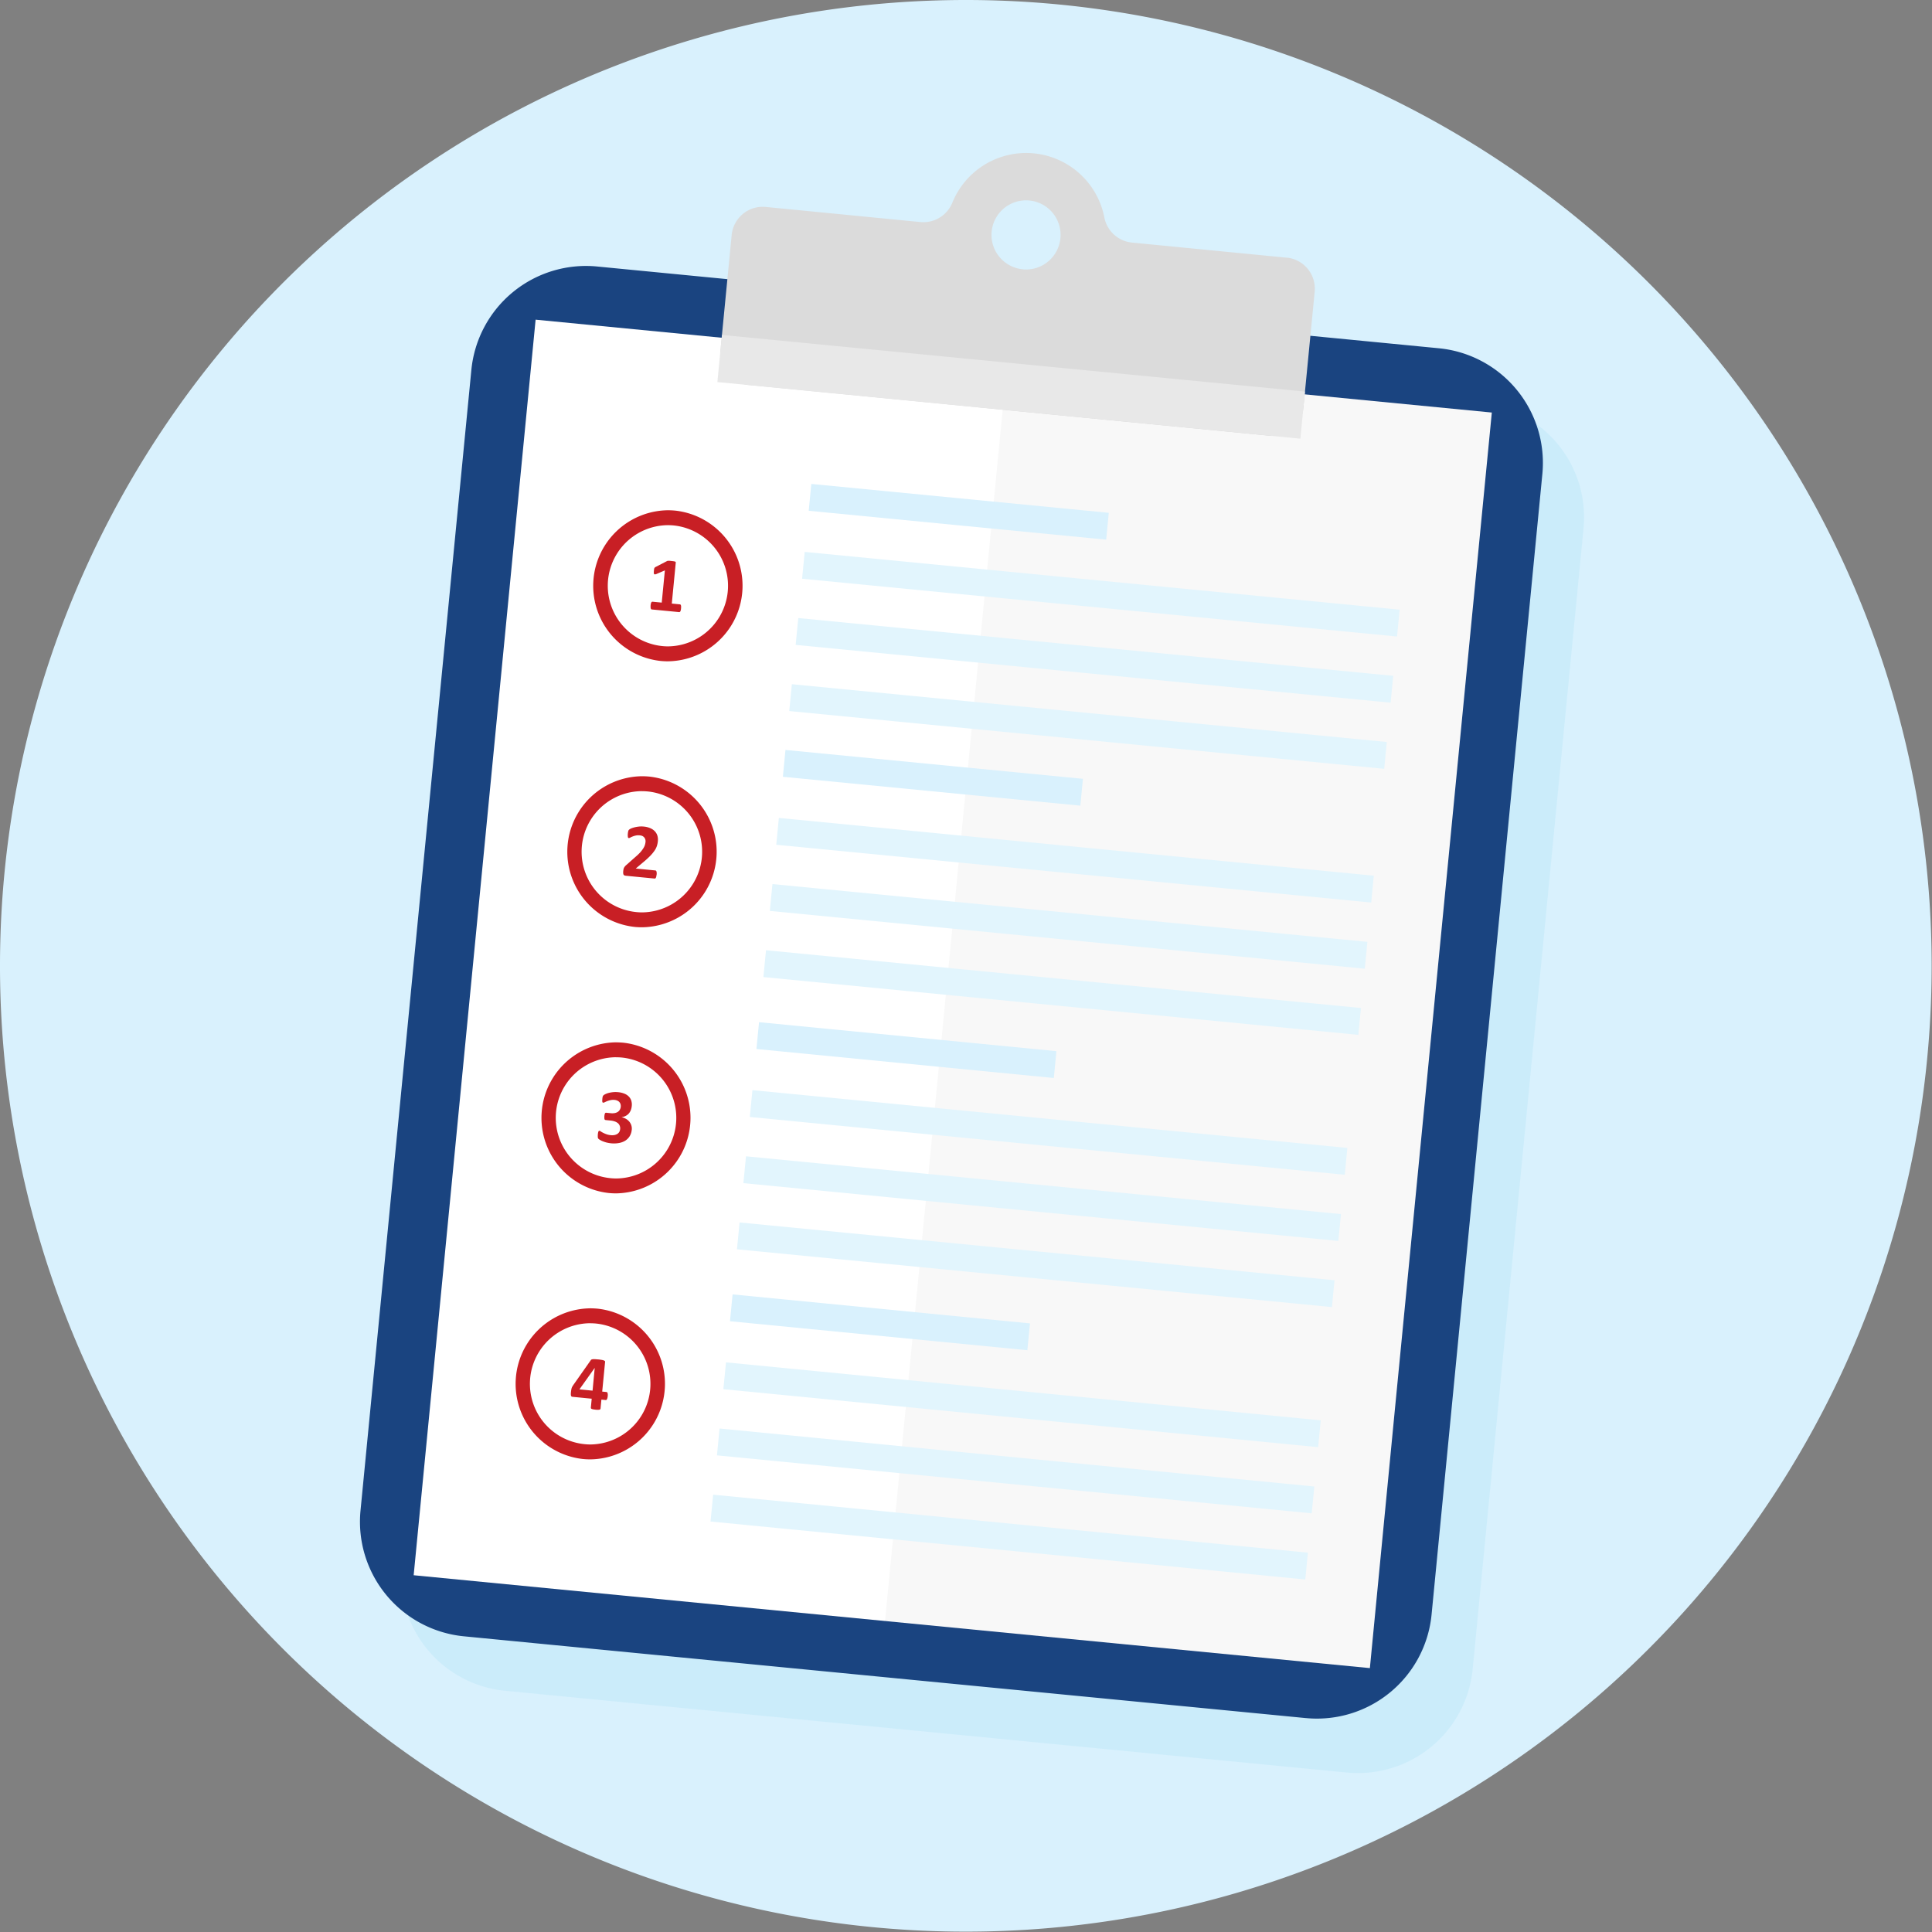 <svg id="mp-fedramp-ready" xmlns="http://www.w3.org/2000/svg" xmlns:xlink="http://www.w3.org/1999/xlink" width="115.037" height="115.037" viewBox="0 0 115.037 115.037">
  <rect x="0" y="0" width="115.037" height="115.037" fill="#808080" stroke="none"/>
  <defs>
    <clipPath id="clip-path">
      <rect id="Rectangle_5172" data-name="Rectangle 5172" width="115.037" height="115.037" fill="none"/>
    </clipPath>
    <clipPath id="clip-path-3">
      <rect id="Rectangle_5152" data-name="Rectangle 5152" width="70.436" height="86.496" fill="none"/>
    </clipPath>
    <clipPath id="clip-path-4">
      <rect id="Rectangle_5153" data-name="Rectangle 5153" width="36.126" height="77.564" fill="none"/>
    </clipPath>
  </defs>
  <g id="Group_8368" data-name="Group 8368" clip-path="url(#clip-path)">
    <g id="Group_8367" data-name="Group 8367">
      <g id="Group_8366" data-name="Group 8366" clip-path="url(#clip-path)">
        <path id="Path_21735" data-name="Path 21735" d="M115.016,57.508A57.508,57.508,0,1,1,57.508,0a57.507,57.507,0,0,1,57.508,57.508" fill="#d9f1fd"/>
        <g id="Group_8362" data-name="Group 8362" transform="translate(23.88 19.079)" opacity="0.6" style="mix-blend-mode: multiply;isolation: isolate">
          <g id="Group_8361" data-name="Group 8361">
            <g id="Group_8360" data-name="Group 8360" clip-path="url(#clip-path-3)">
              <path id="Path_21736" data-name="Path 21736" d="M68.984,96.584,18.858,91.715a6.854,6.854,0,0,1-6.16-7.487l6.6-67.914a6.858,6.858,0,0,1,7.487-6.164l50.126,4.87a6.857,6.857,0,0,1,6.162,7.487l-6.6,67.914a6.857,6.857,0,0,1-7.487,6.162" transform="translate(-12.665 -10.12)" fill="#c2e9f9"/>
            </g>
          </g>
        </g>
        <path id="Path_21737" data-name="Path 21737" d="M67.686,94.863,17.56,89.994a6.854,6.854,0,0,1-6.16-7.487L18,14.593a6.857,6.857,0,0,1,7.487-6.162L75.609,13.3a6.857,6.857,0,0,1,6.162,7.487L75.174,88.7a6.857,6.857,0,0,1-7.487,6.162" transform="translate(10.066 7.437)" fill="#1a4480"/>
        <path id="Path_21738" data-name="Path 21738" d="M70,90.385l-56.935-5.53,7.261-74.76,56.935,5.53L71.5,74.875Z" transform="translate(11.566 8.939)" fill="#fff"/>
        <path id="Path_21739" data-name="Path 21739" d="M56.471,11.065l-9.214-.9a1.858,1.858,0,0,1-1.642-1.5,4.743,4.743,0,0,0-9.047-.881,1.864,1.864,0,0,1-1.9,1.16l-9.211-.9a1.859,1.859,0,0,0-2.031,1.671l-.671,6.9a1.859,1.859,0,0,0,1.671,2.029L55.44,21.663a1.859,1.859,0,0,0,2.029-1.671l.671-6.9a1.859,1.859,0,0,0-1.669-2.031m-15.723.694A2.057,2.057,0,1,1,43,9.909a2.058,2.058,0,0,1-2.248,1.85" transform="translate(20.14 4.278)" fill="#dbdbdb"/>
        <g id="Group_8365" data-name="Group 8365" transform="translate(52.696 21.76)" opacity="0.03">
          <g id="Group_8364" data-name="Group 8364">
            <g id="Group_8363" data-name="Group 8363" clip-path="url(#clip-path-4)">
              <path id="Path_21740" data-name="Path 21740" d="M35.21,11.541l28.865,2.8L58.32,73.591,56.814,89.1,27.949,86.3Z" transform="translate(-27.948 -11.541)"/>
            </g>
          </g>
        </g>
        <rect id="Rectangle_5154" data-name="Rectangle 5154" width="2.818" height="34.877" transform="translate(42.715 22.749) rotate(-84.453)" fill="#e8e8e8"/>
        <rect id="Rectangle_5155" data-name="Rectangle 5155" width="1.606" height="17.796" transform="translate(48.153 30.413) rotate(-84.455)" fill="#d9f1fd"/>
        <rect id="Rectangle_5156" data-name="Rectangle 5156" width="1.606" height="35.592" transform="translate(47.759 34.46) rotate(-84.452)" fill="#e2f5fd"/>
        <rect id="Rectangle_5157" data-name="Rectangle 5157" width="1.606" height="35.592" transform="translate(47.376 38.399) rotate(-84.452)" fill="#e2f5fd"/>
        <rect id="Rectangle_5158" data-name="Rectangle 5158" width="1.606" height="35.592" transform="translate(46.994 42.338) rotate(-84.452)" fill="#e2f5fd"/>
        <rect id="Rectangle_5159" data-name="Rectangle 5159" width="1.606" height="17.796" transform="translate(46.614 46.252) rotate(-84.455)" fill="#d9f1fd"/>
        <rect id="Rectangle_5160" data-name="Rectangle 5160" width="1.606" height="35.592" transform="translate(46.22 50.3) rotate(-84.452)" fill="#e2f5fd"/>
        <rect id="Rectangle_5161" data-name="Rectangle 5161" width="1.606" height="35.592" transform="translate(45.838 54.239) rotate(-84.452)" fill="#e2f5fd"/>
        <rect id="Rectangle_5162" data-name="Rectangle 5162" width="1.606" height="35.592" transform="translate(45.455 58.178) rotate(-84.452)" fill="#e2f5fd"/>
        <rect id="Rectangle_5163" data-name="Rectangle 5163" width="1.606" height="17.796" transform="matrix(0.097, -0.995, 0.995, 0.097, 45.04, 62.461)" fill="#d9f1fd"/>
        <rect id="Rectangle_5164" data-name="Rectangle 5164" width="1.606" height="35.592" transform="translate(44.646 66.509) rotate(-84.452)" fill="#e2f5fd"/>
        <rect id="Rectangle_5165" data-name="Rectangle 5165" width="1.606" height="35.592" transform="translate(44.264 70.448) rotate(-84.452)" fill="#e2f5fd"/>
        <rect id="Rectangle_5166" data-name="Rectangle 5166" width="1.606" height="35.592" transform="translate(43.881 74.387) rotate(-84.452)" fill="#e2f5fd"/>
        <rect id="Rectangle_5167" data-name="Rectangle 5167" width="1.606" height="17.796" transform="matrix(0.097, -0.995, 0.995, 0.097, 43.465, 78.67)" fill="#d9f1fd"/>
        <rect id="Rectangle_5168" data-name="Rectangle 5168" width="1.606" height="35.592" transform="matrix(0.097, -0.995, 0.995, 0.097, 43.072, 82.717)" fill="#e2f5fd"/>
        <rect id="Rectangle_5169" data-name="Rectangle 5169" width="1.606" height="35.592" transform="matrix(0.097, -0.995, 0.995, 0.097, 42.689, 86.656)" fill="#e2f5fd"/>
        <rect id="Rectangle_5170" data-name="Rectangle 5170" width="1.606" height="35.592" transform="matrix(0.097, -0.995, 0.995, 0.097, 42.307, 90.596)" fill="#e2f5fd"/>
        <path id="Path_21741" data-name="Path 21741" d="M23.2,17h0c.117,0,.236.006.354.017a3.61,3.61,0,0,1-.343,7.2,3.214,3.214,0,0,1-.354-.019A3.609,3.609,0,0,1,23.2,17m0-.888a4.5,4.5,0,0,0-.43,8.973,4.345,4.345,0,0,0,.441.021,4.5,4.5,0,0,0,.428-8.973c-.147-.013-.294-.021-.439-.021" transform="translate(16.563 14.27)" fill="#c81f25"/>
        <path id="Path_21742" data-name="Path 21742" d="M22.358,20.547a.644.644,0,0,1-.017.107.285.285,0,0,1-.026.07.093.093,0,0,1-.032.034.053.053,0,0,1-.038.008l-1.629-.158a.053.053,0,0,1-.032-.013.081.081,0,0,1-.025-.041.231.231,0,0,1-.013-.072.754.754,0,0,1,0-.109.7.7,0,0,1,.017-.111.273.273,0,0,1,.025-.07.1.1,0,0,1,.032-.036.054.054,0,0,1,.038-.009l.551.053.187-1.919-.5.215a.368.368,0,0,1-.087.023.058.058,0,0,1-.053-.019.119.119,0,0,1-.019-.07.9.9,0,0,1,.006-.134q.006-.057.011-.091a.216.216,0,0,1,.017-.058.11.11,0,0,1,.03-.04.374.374,0,0,1,.045-.03l.675-.349a.063.063,0,0,1,.03-.011.147.147,0,0,1,.045-.006c.019,0,.041,0,.072,0s.068.006.115.011.106.011.14.017a.4.4,0,0,1,.081.019.072.072,0,0,1,.034.025.058.058,0,0,1,.006.036l-.236,2.438.481.047a.055.055,0,0,1,.036.015.106.106,0,0,1,.026.043.336.336,0,0,1,.011.074c0,.03,0,.068-.006.111" transform="translate(18.193 15.681)" fill="#c81f25"/>
        <path id="Path_21743" data-name="Path 21743" d="M22.38,25.4h0c.117,0,.236.006.354.017a3.61,3.61,0,0,1-.341,7.2,3.189,3.189,0,0,1-.354-.019,3.609,3.609,0,0,1,.341-7.2m0-.888a4.5,4.5,0,0,0-.43,8.973,4.407,4.407,0,0,0,.443.021,4.5,4.5,0,0,0,.426-8.973c-.145-.013-.294-.021-.439-.021" transform="translate(15.841 21.709)" fill="#c81f25"/>
        <path id="Path_21744" data-name="Path 21744" d="M21.666,28.966a.8.8,0,0,1-.017.113.279.279,0,0,1-.025.074.09.09,0,0,1-.034.04.079.079,0,0,1-.041.009l-1.7-.166a.471.471,0,0,1-.087-.017.121.121,0,0,1-.055-.041.17.17,0,0,1-.026-.079.651.651,0,0,1,0-.132.987.987,0,0,1,.019-.128.335.335,0,0,1,.034-.092.525.525,0,0,1,.055-.077.684.684,0,0,1,.083-.081l.564-.5a2.7,2.7,0,0,0,.275-.266,1.774,1.774,0,0,0,.168-.226.807.807,0,0,0,.092-.192.872.872,0,0,0,.036-.172A.414.414,0,0,0,21,26.888a.381.381,0,0,0-.06-.124.347.347,0,0,0-.109-.091.454.454,0,0,0-.164-.043.717.717,0,0,0-.241.011,1.085,1.085,0,0,0-.19.058,1.222,1.222,0,0,0-.138.064.168.168,0,0,1-.087.028.058.058,0,0,1-.034-.017.121.121,0,0,1-.019-.049.78.78,0,0,1-.008-.087c0-.036,0-.079.008-.132a.714.714,0,0,1,.013-.087.351.351,0,0,1,.015-.06.17.17,0,0,1,.023-.045.255.255,0,0,1,.045-.041.5.5,0,0,1,.111-.06,1.5,1.5,0,0,1,.2-.064,1.9,1.9,0,0,1,.253-.043,1.418,1.418,0,0,1,.283,0,1.243,1.243,0,0,1,.4.1.8.8,0,0,1,.27.189.666.666,0,0,1,.147.264.85.85,0,0,1,.025.311,1.278,1.278,0,0,1-.055.281,1.025,1.025,0,0,1-.143.288,2.321,2.321,0,0,1-.277.332,5.657,5.657,0,0,1-.462.413l-.379.321,1.163.113a.062.062,0,0,1,.041.017.1.1,0,0,1,.028.045.273.273,0,0,1,.013.077.78.78,0,0,1,0,.111" transform="translate(17.428 23.11)" fill="#c81f25"/>
        <path id="Path_21745" data-name="Path 21745" d="M21.564,33.805h0c.117,0,.236.006.354.017a3.61,3.61,0,0,1-.341,7.2,3.19,3.19,0,0,1-.354-.019,3.609,3.609,0,0,1,.341-7.2m0-.888a4.5,4.5,0,0,0-.43,8.973,4.356,4.356,0,0,0,.443.021A4.5,4.5,0,0,0,22,32.938c-.145-.013-.294-.021-.439-.021" transform="translate(15.118 29.148)" fill="#c81f25"/>
        <path id="Path_21746" data-name="Path 21746" d="M20.9,36.732a.89.89,0,0,1-.123.385.834.834,0,0,1-.262.264,1.07,1.07,0,0,1-.379.141,1.7,1.7,0,0,1-.464.017,2.022,2.022,0,0,1-.281-.049,1.885,1.885,0,0,1-.228-.077A.958.958,0,0,1,19,37.33a.47.47,0,0,1-.083-.06.149.149,0,0,1-.026-.043.359.359,0,0,1-.013-.057c0-.021,0-.047,0-.077s0-.07.008-.113a.433.433,0,0,1,.034-.151.057.057,0,0,1,.058-.036.177.177,0,0,1,.075.038,1.309,1.309,0,0,0,.136.079,1.635,1.635,0,0,0,.2.087,1.053,1.053,0,0,0,.262.057.788.788,0,0,0,.224-.008.563.563,0,0,0,.172-.068.364.364,0,0,0,.113-.121.426.426,0,0,0,.049-.166.387.387,0,0,0-.023-.189.362.362,0,0,0-.1-.153.6.6,0,0,0-.19-.109,1.082,1.082,0,0,0-.279-.058l-.255-.026a.157.157,0,0,1-.049-.011.072.072,0,0,1-.032-.038.184.184,0,0,1-.011-.072.864.864,0,0,1,0-.115q.008-.065.017-.107a.24.24,0,0,1,.025-.064.086.086,0,0,1,.036-.028.123.123,0,0,1,.047,0l.258.025a.818.818,0,0,0,.238-.008.52.52,0,0,0,.181-.072.387.387,0,0,0,.119-.128.436.436,0,0,0,.055-.175.468.468,0,0,0-.011-.145A.331.331,0,0,0,20.046,35a.489.489,0,0,0-.179-.045.692.692,0,0,0-.226.013,1.433,1.433,0,0,0-.2.058c-.058.023-.107.045-.149.066a.2.2,0,0,1-.091.028.072.072,0,0,1-.03-.011.058.058,0,0,1-.021-.034.294.294,0,0,1-.006-.066.866.866,0,0,1,.006-.113c0-.038.008-.07.011-.094a.376.376,0,0,1,.015-.062A.213.213,0,0,1,19.2,34.7a.234.234,0,0,1,.038-.036.607.607,0,0,1,.1-.057,1.04,1.04,0,0,1,.187-.068,1.978,1.978,0,0,1,.253-.045,1.526,1.526,0,0,1,.307,0,1.323,1.323,0,0,1,.375.087.763.763,0,0,1,.264.172.624.624,0,0,1,.149.249.791.791,0,0,1,.028.317.925.925,0,0,1-.058.249.7.7,0,0,1-.121.2.623.623,0,0,1-.181.138.675.675,0,0,1-.238.074l0,.008a.868.868,0,0,1,.272.106.747.747,0,0,1,.194.172.686.686,0,0,1,.111.219.664.664,0,0,1,.021.253" transform="translate(16.716 30.537)" fill="#c81f25"/>
        <path id="Path_21747" data-name="Path 21747" d="M20.748,42.205h0c.117,0,.236.006.354.017a3.61,3.61,0,0,1-.341,7.2,3.187,3.187,0,0,1-.354-.019,3.609,3.609,0,0,1,.341-7.2m0-.888a4.5,4.5,0,0,0-.43,8.973,4.356,4.356,0,0,0,.443.021,4.5,4.5,0,0,0,.426-8.973c-.145-.013-.294-.021-.439-.021" transform="translate(14.395 36.586)" fill="#c81f25"/>
        <path id="Path_21748" data-name="Path 21748" d="M20.221,45.128a.475.475,0,0,1-.041.173c-.019.04-.043.057-.07.055l-.264-.026-.051.534a.075.075,0,0,1-.017.04.128.128,0,0,1-.051.025.581.581,0,0,1-.091.008c-.038,0-.085,0-.143-.008s-.1-.011-.136-.019a.461.461,0,0,1-.089-.026.078.078,0,0,1-.041-.034.057.057,0,0,1-.009-.04l.051-.534-1.128-.111a.156.156,0,0,1-.057-.013.074.074,0,0,1-.04-.04.24.24,0,0,1-.017-.085,1.018,1.018,0,0,1,.006-.143c.006-.049.011-.091.017-.126a.938.938,0,0,1,.021-.1.493.493,0,0,1,.03-.079l.045-.079,1.075-1.527a.091.091,0,0,1,.041-.032.315.315,0,0,1,.079-.017.857.857,0,0,1,.126,0c.049,0,.111.008.183.013s.143.017.2.026a.679.679,0,0,1,.128.03.214.214,0,0,1,.07.038.061.061,0,0,1,.019.045l-.173,1.776.262.026c.025,0,.043.023.058.062a.509.509,0,0,1,.008.189m-.773-1.689h0l-.911,1.28.782.077Z" transform="translate(15.963 38.007)" fill="#c81f25"/>
      </g>
    </g>
  </g>
</svg>
